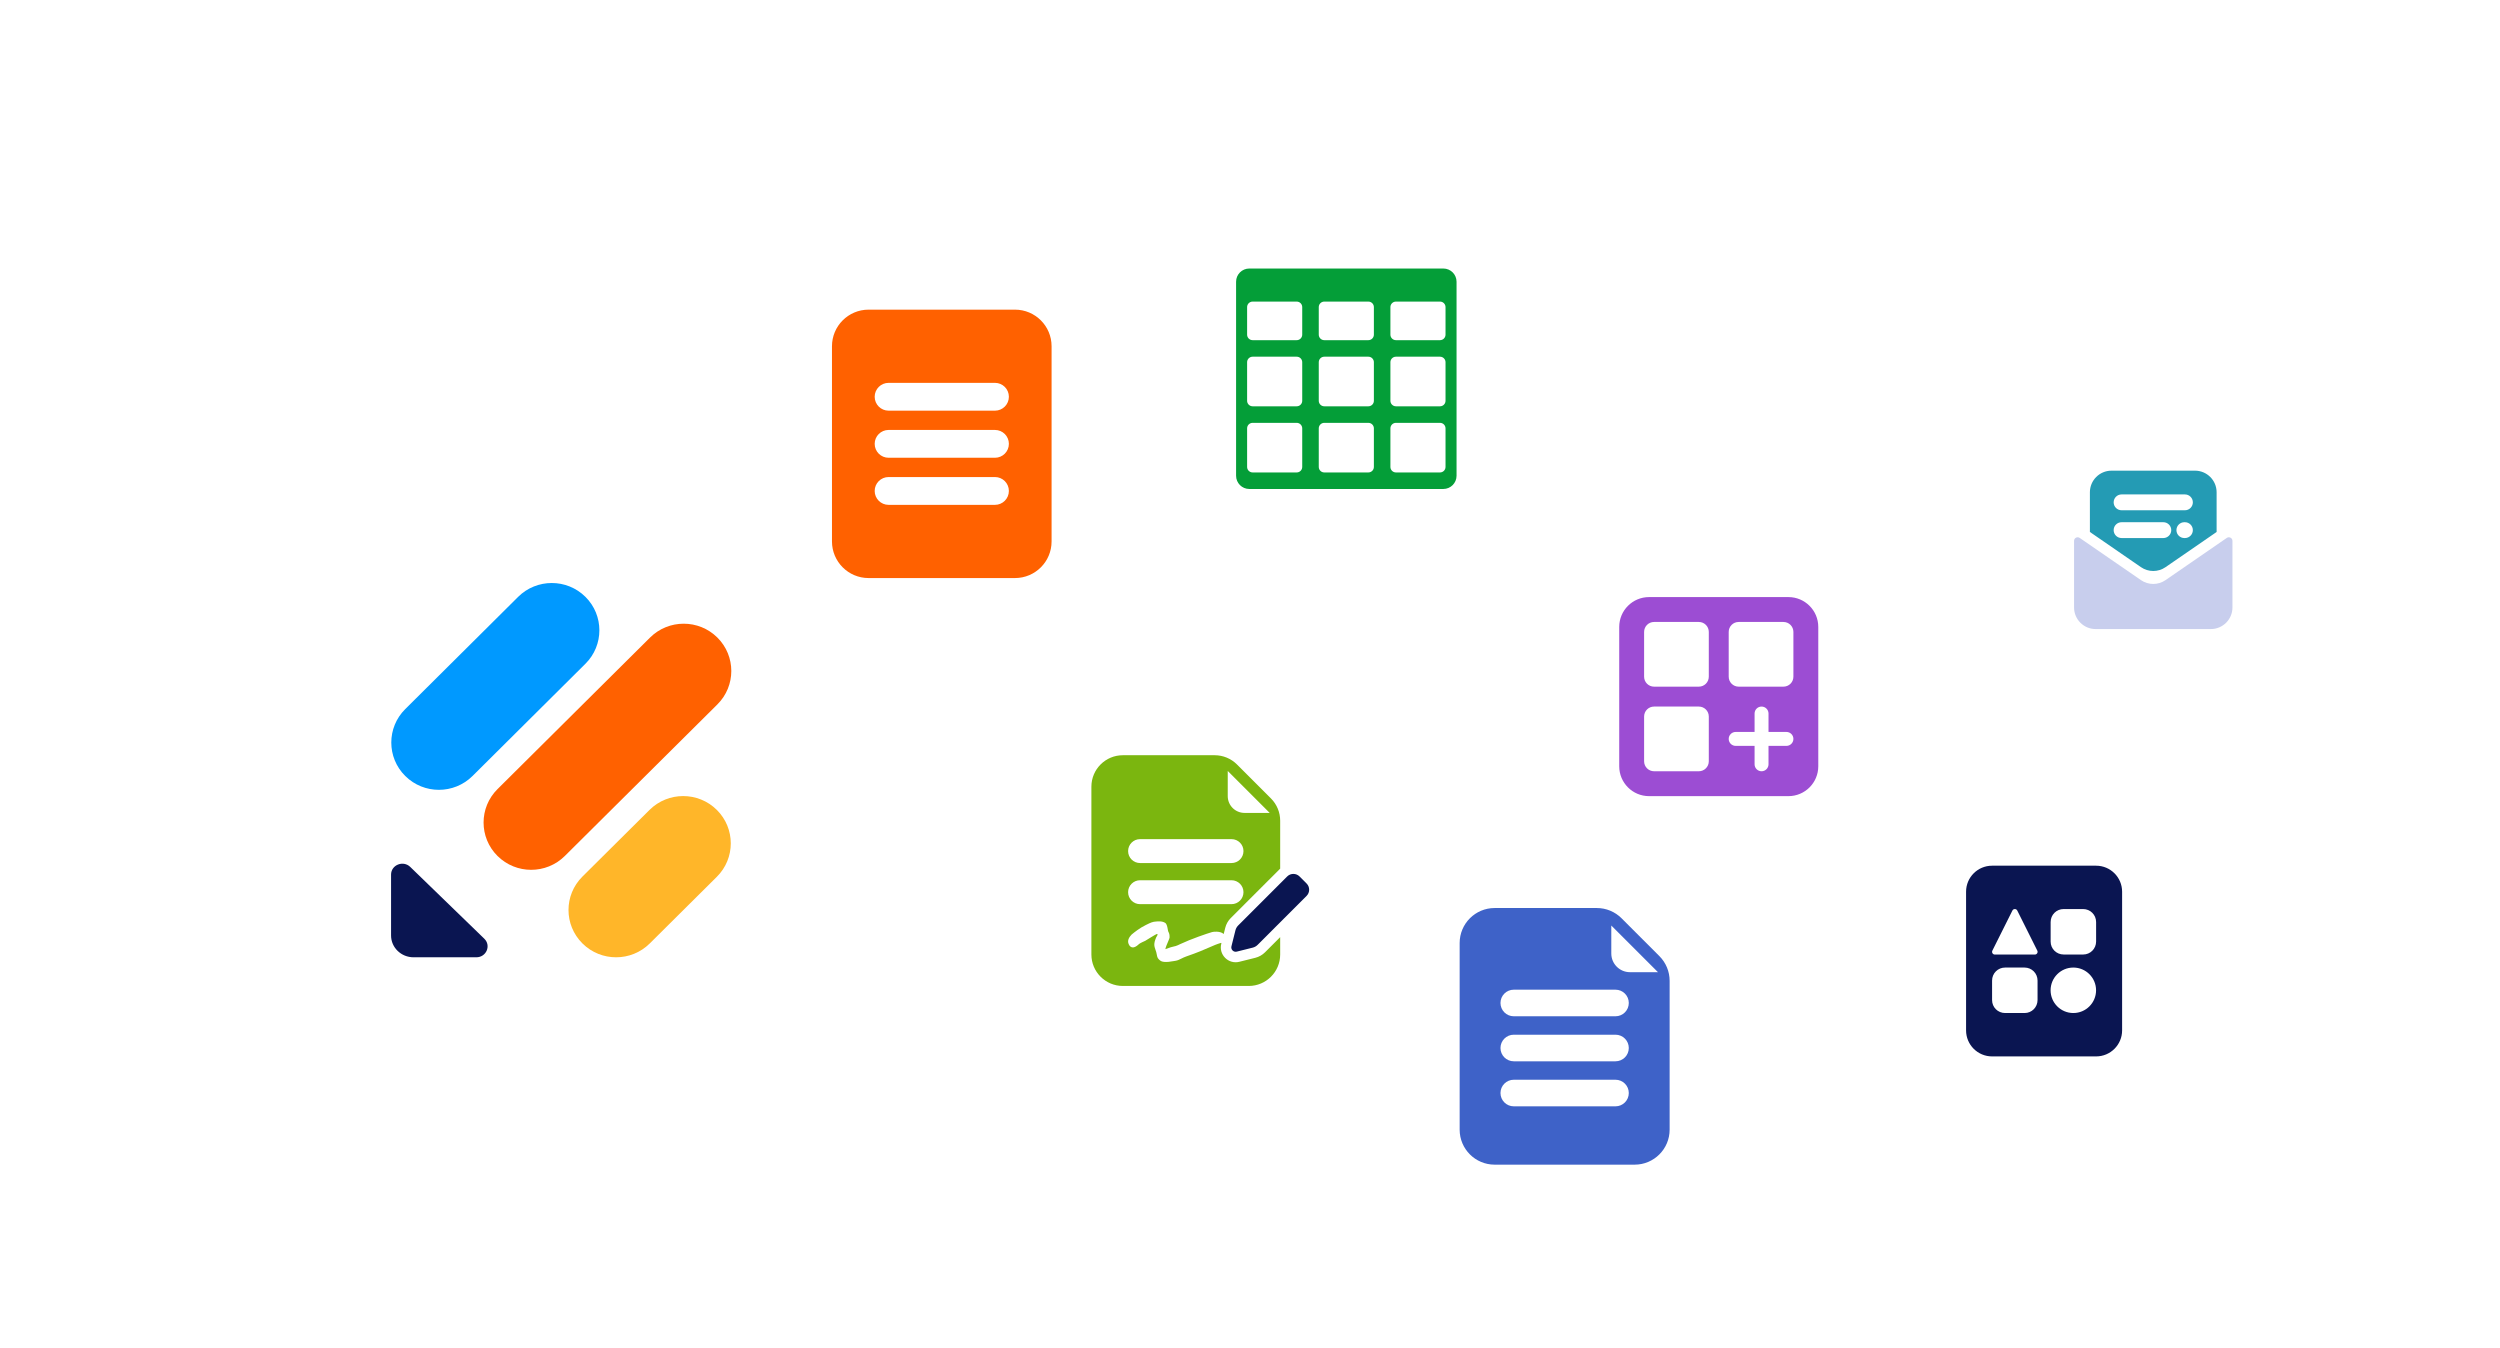 <svg width="584" height="315" viewBox="0 0 584 315" fill="none" xmlns="http://www.w3.org/2000/svg" aria-hidden="true"><g filter="url(#products_svg__a)"><rect x="41" y="71" width="179" height="179" rx="89.5" fill="#fff"/><path d="M113.13 199.873C114.78 201.474 113.614 204.215 111.27 204.215H96.601C93.707 204.215 91.352 201.932 91.352 199.127V184.906C91.352 182.634 94.18 181.503 95.831 183.103L113.13 199.873Z" fill="#0A1551"/><path d="M136.059 200.98C131.717 196.666 131.717 189.672 136.059 185.358L151.73 169.79C156.072 165.476 163.112 165.476 167.454 169.79C171.796 174.104 171.796 181.098 167.454 185.412L151.784 200.98C147.441 205.294 140.402 205.294 136.059 200.98Z" fill="#FFB629"/><path d="M94.663 161.86C90.321 157.546 90.321 150.552 94.663 146.238L121.035 120.02C125.377 115.706 132.417 115.706 136.759 120.02C141.101 124.334 141.101 131.328 136.759 135.642L110.387 161.86C106.045 166.174 99.005 166.174 94.663 161.86Z" fill="#09F"/><path d="M116.22 180.547C111.878 176.234 111.878 169.24 116.22 164.926L151.853 129.525C156.195 125.211 163.235 125.211 167.577 129.525C171.919 133.838 171.919 140.832 167.577 145.146L131.944 180.547C127.602 184.861 120.562 184.861 116.22 180.547Z" fill="#FF6100"/></g><g filter="url(#products_svg__b)"><rect x="163" y="31" width="114" height="114" rx="57" fill="#fff"/><path fill-rule="evenodd" clip-rule="evenodd" d="M202.9 56.65H237.1C241.822 56.65 245.65 60.478 245.65 65.2V110.8C245.65 115.522 241.822 119.35 237.1 119.35H202.9C198.178 119.35 194.35 115.522 194.35 110.8V65.2C194.35 60.478 198.178 56.65 202.9 56.65ZM207.574 73.75C205.78 73.75 204.325 75.205 204.325 76.999C204.325 78.793 205.78 80.248 207.574 80.248H232.426C234.22 80.248 235.675 78.793 235.675 76.999C235.675 75.205 234.22 73.75 232.426 73.75H207.574ZM207.574 84.751C205.78 84.751 204.325 86.206 204.325 88C204.325 89.794 205.78 91.249 207.574 91.249H232.426C234.22 91.249 235.675 89.794 235.675 88C235.675 86.206 234.22 84.751 232.426 84.751H207.574ZM204.325 99.001C204.325 97.207 205.78 95.752 207.574 95.752H232.426C234.22 95.752 235.675 97.207 235.675 99.001C235.675 100.795 234.22 102.25 232.426 102.25H207.574C205.78 102.25 204.325 100.795 204.325 99.001Z" fill="#FF6100"/></g><g filter="url(#products_svg__c)"><rect x="311" y="169" width="109" height="109" rx="54.5" fill="#fff"/><path fill-rule="evenodd" clip-rule="evenodd" d="M340.975 245.3V201.7C340.975 197.185 344.635 193.525 349.15 193.525H373.014C375.182 193.525 377.261 194.386 378.794 195.919L383.212 200.338L387.631 204.756C389.164 206.289 390.025 208.368 390.025 210.536V245.3C390.025 249.815 386.365 253.475 381.85 253.475H349.15C344.635 253.475 340.975 249.815 340.975 245.3ZM376.4 204.153V197.613L387.3 208.513H380.76C378.352 208.513 376.4 206.56 376.4 204.153ZM353.619 212.6C351.903 212.6 350.512 213.991 350.512 215.707C350.512 217.422 351.903 218.813 353.619 218.813H377.381C379.097 218.813 380.487 217.422 380.487 215.707C380.487 213.991 379.097 212.6 377.381 212.6H353.619ZM353.619 223.118C351.903 223.118 350.512 224.509 350.512 226.225C350.512 227.94 351.903 229.331 353.619 229.331H377.381C379.097 229.331 380.487 227.94 380.487 226.225C380.487 224.509 379.097 223.118 377.381 223.118H353.619ZM350.512 236.743C350.512 235.028 351.903 233.637 353.619 233.637H377.381C379.097 233.637 380.487 235.028 380.487 236.743C380.487 238.459 379.097 239.85 377.381 239.85H353.619C351.903 239.85 350.512 238.459 350.512 236.743Z" fill="#3E62C8"/></g><g filter="url(#products_svg__d)"><rect x="263" y="23" width="103" height="103" rx="51.5" fill="#fff"/><path fill-rule="evenodd" clip-rule="evenodd" d="M291.84 48.75C290.133 48.75 288.75 50.133 288.75 51.84V97.16C288.75 98.867 290.133 100.25 291.84 100.25H337.16C338.867 100.25 340.25 98.867 340.25 97.16V51.84C340.25 50.133 338.867 48.75 337.16 48.75H291.84ZM292.613 56.475C291.902 56.475 291.325 57.051 291.325 57.762V64.2C291.325 64.911 291.902 65.487 292.613 65.487H302.913C303.624 65.487 304.2 64.911 304.2 64.2V57.762C304.2 57.051 303.624 56.475 302.913 56.475H292.613ZM309.35 56.475C308.639 56.475 308.063 57.051 308.063 57.762V64.2C308.063 64.911 308.639 65.487 309.35 65.487H319.65C320.361 65.487 320.938 64.911 320.938 64.2V57.762C320.938 57.051 320.361 56.475 319.65 56.475H309.35ZM324.8 57.762C324.8 57.051 325.377 56.475 326.088 56.475H336.388C337.099 56.475 337.675 57.051 337.675 57.762V64.2C337.675 64.911 337.099 65.487 336.388 65.487H326.088C325.377 65.487 324.8 64.911 324.8 64.2V57.762ZM292.613 69.349C291.902 69.349 291.325 69.925 291.325 70.636V79.649C291.325 80.36 291.902 80.936 292.613 80.936H302.913C303.624 80.936 304.2 80.36 304.2 79.649V70.636C304.2 69.925 303.624 69.349 302.913 69.349H292.613ZM308.063 70.636C308.063 69.925 308.639 69.349 309.35 69.349H319.65C320.361 69.349 320.938 69.925 320.938 70.636V79.649C320.938 80.36 320.361 80.936 319.65 80.936H309.35C308.639 80.936 308.063 80.36 308.063 79.649V70.636ZM326.088 69.349C325.377 69.349 324.8 69.925 324.8 70.636V79.649C324.8 80.36 325.377 80.936 326.088 80.936H336.388C337.099 80.936 337.675 80.36 337.675 79.649V70.636C337.675 69.925 337.099 69.349 336.388 69.349H326.088ZM291.325 86.088C291.325 85.377 291.902 84.8 292.613 84.8H302.913C303.624 84.8 304.2 85.377 304.2 86.088V95.1C304.2 95.811 303.624 96.388 302.913 96.388H292.613C291.902 96.388 291.325 95.811 291.325 95.1V86.088ZM309.35 84.8C308.639 84.8 308.063 85.377 308.063 86.088V95.1C308.063 95.811 308.639 96.388 309.35 96.388H319.65C320.361 96.388 320.938 95.811 320.938 95.1V86.088C320.938 85.377 320.361 84.8 319.65 84.8H309.35ZM324.8 86.088C324.8 85.377 325.377 84.8 326.088 84.8H336.388C337.099 84.8 337.675 85.377 337.675 86.088V95.1C337.675 95.811 337.099 96.388 336.388 96.388H326.088C325.377 96.388 324.8 95.811 324.8 95.1V86.088Z" fill="#049E38"/></g><g filter="url(#products_svg__e)"><rect x="355" y="100" width="93" height="93" rx="46.5" fill="#fff"/><path fill-rule="evenodd" clip-rule="evenodd" d="M385.225 123.25C381.373 123.25 378.25 126.373 378.25 130.225V162.775C378.25 166.627 381.373 169.75 385.225 169.75H417.775C421.627 169.75 424.75 166.627 424.75 162.775V130.225C424.75 126.373 421.627 123.25 417.775 123.25H385.225ZM386.388 129.063C385.103 129.063 384.063 130.103 384.063 131.388V141.85C384.063 143.134 385.103 144.175 386.388 144.175H396.85C398.134 144.175 399.175 143.134 399.175 141.85V131.388C399.175 130.103 398.134 129.063 396.85 129.063H386.388ZM406.15 129.063C404.866 129.063 403.825 130.103 403.825 131.388V141.85C403.825 143.134 404.866 144.175 406.15 144.175H416.613C417.897 144.175 418.938 143.134 418.938 141.85V131.388C418.938 130.103 417.897 129.063 416.613 129.063H406.15ZM384.063 151.15C384.063 149.866 385.103 148.825 386.388 148.825H396.85C398.134 148.825 399.175 149.866 399.175 151.15V161.613C399.175 162.897 398.134 163.938 396.85 163.938H386.388C385.103 163.938 384.063 162.897 384.063 161.613V151.15ZM413.125 150.453C413.125 149.554 412.396 148.825 411.498 148.825C410.599 148.825 409.87 149.554 409.87 150.453V154.754H405.453C404.554 154.754 403.825 155.482 403.825 156.381C403.825 157.28 404.554 158.009 405.453 158.009H409.87V162.31C409.87 163.209 410.599 163.938 411.498 163.938C412.396 163.938 413.125 163.209 413.125 162.31V158.009H417.31C418.209 158.009 418.938 157.28 418.938 156.381C418.938 155.482 418.209 154.754 417.31 154.754H413.125V150.453Z" fill="#9C4DD3"/></g><g filter="url(#products_svg__f)"><rect x="466" y="71" width="74" height="74" rx="37" fill="#fff"/><path d="M484.5 121.455V105.9C484.5 105.223 485.26 104.824 485.818 105.208L500.137 115.073C501.861 116.26 504.139 116.26 505.862 115.073L520.182 105.208C520.74 104.824 521.5 105.223 521.5 105.9V121.455C521.5 124.241 519.241 126.5 516.454 126.5H489.545C486.759 126.5 484.5 124.241 484.5 121.455Z" fill="#C8CEED"/><path fill-rule="evenodd" clip-rule="evenodd" d="M488.2 103.821L500.138 112.045C501.861 113.233 504.139 113.233 505.862 112.045L517.8 103.822V94.545C517.8 91.759 515.541 89.5 512.755 89.5H493.245C490.459 89.5 488.2 91.759 488.2 94.545V103.821ZM493.75 96.9C493.75 95.878 494.578 95.05 495.6 95.05H510.4C511.422 95.05 512.25 95.878 512.25 96.9C512.25 97.922 511.422 98.75 510.4 98.75H495.6C494.578 98.75 493.75 97.922 493.75 96.9ZM493.75 103.391C493.75 102.37 494.578 101.541 495.6 101.541H505.355C506.376 101.541 507.205 102.37 507.205 103.391C507.205 104.413 506.376 105.241 505.355 105.241H495.6C494.578 105.241 493.75 104.413 493.75 103.391ZM510.265 101.541C509.243 101.541 508.415 102.37 508.415 103.391C508.415 104.413 509.243 105.241 510.265 105.241H510.399C511.421 105.241 512.249 104.413 512.249 103.391C512.249 102.37 511.421 101.541 510.399 101.541H510.265Z" fill="#249BB4"/></g><g filter="url(#products_svg__g)"><rect x="437" y="167" width="81" height="81" rx="40.5" fill="#fff"/><path fill-rule="evenodd" clip-rule="evenodd" d="M465.35 185.225H489.65C493.005 185.225 495.725 187.945 495.725 191.3V223.7C495.725 227.055 493.005 229.775 489.65 229.775H465.35C461.995 229.775 459.275 227.055 459.275 223.7V191.3C459.275 187.945 461.995 185.225 465.35 185.225ZM482.072 205.972H486.636C488.301 205.972 489.651 204.623 489.651 202.929V198.393C489.651 196.699 488.301 195.35 486.608 195.35H482.072C480.378 195.35 479.029 196.699 479.029 198.393V202.958C479.029 204.623 480.378 205.972 482.072 205.972L482.072 205.972ZM489.641 214.33C489.641 217.263 487.263 219.641 484.33 219.641C481.396 219.641 479.019 217.263 479.019 214.33C479.019 211.396 481.397 209.019 484.33 209.019C487.263 209.019 489.641 211.397 489.641 214.33ZM468.393 209.019H472.929L472.929 209.019C474.623 209.019 475.972 210.368 475.972 212.062V216.598C475.972 218.291 474.623 219.641 472.958 219.641H468.393C466.699 219.641 465.35 218.291 465.35 216.626V212.062C465.35 210.368 466.699 209.019 468.393 209.019ZM470.099 195.701C470.332 195.233 470.999 195.233 471.233 195.701L475.914 205.063C476.124 205.485 475.818 205.981 475.346 205.981H465.985C465.514 205.981 465.207 205.485 465.418 205.063L470.099 195.701Z" fill="#0A1551"/></g><g filter="url(#products_svg__h)"><rect x="228" y="141" width="98" height="98" rx="49" fill="#fff"/><path fill-rule="evenodd" clip-rule="evenodd" d="M254.95 209.6V170.4C254.95 166.341 258.241 163.05 262.3 163.05H283.755C285.705 163.05 287.574 163.824 288.953 165.203L292.925 169.175L296.897 173.147C298.276 174.526 299.05 176.395 299.05 178.344V189.545C299.017 189.576 298.984 189.608 298.951 189.641L287.51 201.082C286.882 201.71 286.437 202.497 286.221 203.358L285.856 204.821C285.804 204.772 285.75 204.727 285.694 204.687C284.871 204.103 283.455 204.268 283.13 204.363C282.019 204.687 278.227 205.97 275.664 207.186L275.16 207.425C274.771 207.609 274.481 207.67 274.173 207.736C273.969 207.779 273.757 207.824 273.502 207.907C273.058 208.052 272.322 208.293 272.222 208.35C272.329 207.839 272.595 207.218 272.825 206.682C273.035 206.191 273.215 205.771 273.215 205.571C273.215 204.876 273.119 204.677 272.982 204.39C272.949 204.322 272.915 204.249 272.878 204.165C272.85 204.099 272.826 203.952 272.796 203.767C272.715 203.272 272.589 202.5 272.219 202.237C271.534 201.75 270.462 201.857 270.095 201.894C269.296 201.912 268.674 202.218 268.007 202.547C267.893 202.603 267.778 202.66 267.661 202.715C266.223 203.4 264.878 204.504 264.435 204.869L264.338 204.948C263.761 205.562 263.297 206.311 263.645 207.137L263.648 207.144C263.758 207.406 264.352 208.819 266.095 207.137C266.398 206.893 267.522 206.409 267.522 206.409C267.522 206.409 270.092 204.81 270.229 204.807C270.244 204.806 270.259 204.805 270.272 204.804C270.351 204.798 270.402 204.795 270.402 204.948C270.402 205.127 270.095 205.571 270.095 205.571C270.095 205.571 269.669 206.513 269.648 207.137C269.629 207.681 269.76 208.049 269.916 208.489C269.974 208.652 270.036 208.826 270.095 209.023C270.158 209.234 270.193 209.431 270.226 209.618C270.299 210.034 270.362 210.397 270.715 210.742C271.094 211.112 271.337 211.265 271.941 211.326C272.665 211.398 273.358 211.28 274.207 211.135C274.356 211.11 274.51 211.083 274.67 211.057C275.103 210.986 275.518 210.781 275.976 210.554C276.324 210.382 276.696 210.198 277.118 210.053C279.799 209.128 281.313 208.461 282.492 207.942C283.469 207.512 284.217 207.183 285.206 206.892C285.247 206.88 285.289 206.887 285.333 206.909L285.287 207.095C284.651 209.639 286.955 211.942 289.498 211.306L293.235 210.372C294.097 210.157 294.883 209.711 295.511 209.083L299.05 205.545V209.6C299.05 213.659 295.759 216.95 291.7 216.95H262.3C258.241 216.95 254.95 213.659 254.95 209.6ZM266.318 182.65C264.775 182.65 263.525 183.9 263.525 185.443C263.525 186.985 264.775 188.236 266.318 188.236H287.682C289.224 188.236 290.475 186.985 290.475 185.443C290.475 183.9 289.224 182.65 287.682 182.65H266.318ZM266.318 192.254C264.775 192.254 263.525 193.504 263.525 195.047C263.525 196.589 264.775 197.84 266.318 197.84H287.682C289.224 197.84 290.475 196.589 290.475 195.047C290.475 193.504 289.224 192.254 287.682 192.254H266.318ZM286.8 166.725V172.605C286.8 174.77 288.555 176.525 290.72 176.525H296.6L286.8 166.725Z" fill="#7BB60F"/><path d="M303.577 191.373C302.778 190.574 301.483 190.574 300.684 191.373L295.447 196.61L289.243 202.814C288.929 203.128 288.706 203.522 288.598 203.953L287.664 207.689C287.477 208.438 288.155 209.117 288.904 208.93L292.641 207.996C293.072 207.888 293.465 207.665 293.779 207.351L299.983 201.147L305.221 195.91C306.019 195.111 306.019 193.816 305.221 193.017L303.577 191.373Z" fill="#0A1551"/></g><defs><filter id="products_svg__a" x=".084" y="40.313" width="260.832" height="260.832" filterUnits="userSpaceOnUse" color-interpolation-filters="sRGB"><feFlood flood-opacity="0" result="BackgroundImageFix"/><feColorMatrix in="SourceAlpha" values="0 0 0 0 0 0 0 0 0 0 0 0 0 0 0 0 0 0 127 0" result="hardAlpha"/><feOffset dy="10.229"/><feGaussianBlur stdDeviation="20.458"/><feColorMatrix values="0 0 0 0 0.039 0 0 0 0 0.043 0 0 0 0 0.051 0 0 0 0.04 0"/><feBlend in2="BackgroundImageFix" result="effect1_dropShadow_98_483"/><feColorMatrix in="SourceAlpha" values="0 0 0 0 0 0 0 0 0 0 0 0 0 0 0 0 0 0 127 0" result="hardAlpha"/><feOffset dy="9.179"/><feGaussianBlur stdDeviation="7.65"/><feColorMatrix values="0 0 0 0 0.039 0 0 0 0 0.043 0 0 0 0 0.051 0 0 0 0.09 0"/><feBlend in2="effect1_dropShadow_98_483" result="effect2_dropShadow_98_483"/><feBlend in="SourceGraphic" in2="effect2_dropShadow_98_483" result="shape"/></filter><filter id="products_svg__b" x="129.935" y="6.201" width="180.131" height="180.131" filterUnits="userSpaceOnUse" color-interpolation-filters="sRGB"><feFlood flood-opacity="0" result="BackgroundImageFix"/><feColorMatrix in="SourceAlpha" values="0 0 0 0 0 0 0 0 0 0 0 0 0 0 0 0 0 0 127 0" result="hardAlpha"/><feOffset dy="8.266"/><feGaussianBlur stdDeviation="16.533"/><feColorMatrix values="0 0 0 0 0.039 0 0 0 0 0.043 0 0 0 0 0.051 0 0 0 0.04 0"/><feBlend in2="BackgroundImageFix" result="effect1_dropShadow_98_483"/><feColorMatrix in="SourceAlpha" values="0 0 0 0 0 0 0 0 0 0 0 0 0 0 0 0 0 0 127 0" result="hardAlpha"/><feOffset dy="7.418"/><feGaussianBlur stdDeviation="6.182"/><feColorMatrix values="0 0 0 0 0.039 0 0 0 0 0.043 0 0 0 0 0.051 0 0 0 0.09 0"/><feBlend in2="effect1_dropShadow_98_483" result="effect2_dropShadow_98_483"/><feBlend in="SourceGraphic" in2="effect2_dropShadow_98_483" result="shape"/></filter><filter id="products_svg__c" x="271.81" y="139.608" width="187.379" height="187.379" filterUnits="userSpaceOnUse" color-interpolation-filters="sRGB"><feFlood flood-opacity="0" result="BackgroundImageFix"/><feColorMatrix in="SourceAlpha" values="0 0 0 0 0 0 0 0 0 0 0 0 0 0 0 0 0 0 127 0" result="hardAlpha"/><feOffset dy="9.797"/><feGaussianBlur stdDeviation="19.595"/><feColorMatrix values="0 0 0 0 0.039 0 0 0 0 0.043 0 0 0 0 0.051 0 0 0 0.04 0"/><feBlend in2="BackgroundImageFix" result="effect1_dropShadow_98_483"/><feColorMatrix in="SourceAlpha" values="0 0 0 0 0 0 0 0 0 0 0 0 0 0 0 0 0 0 127 0" result="hardAlpha"/><feOffset dy="8.792"/><feGaussianBlur stdDeviation="7.327"/><feColorMatrix values="0 0 0 0 0.039 0 0 0 0 0.043 0 0 0 0 0.051 0 0 0 0.09 0"/><feBlend in2="effect1_dropShadow_98_483" result="effect2_dropShadow_98_483"/><feBlend in="SourceGraphic" in2="effect2_dropShadow_98_483" result="shape"/></filter><filter id="products_svg__d" x="233.536" y=".902" width="161.928" height="161.928" filterUnits="userSpaceOnUse" color-interpolation-filters="sRGB"><feFlood flood-opacity="0" result="BackgroundImageFix"/><feColorMatrix in="SourceAlpha" values="0 0 0 0 0 0 0 0 0 0 0 0 0 0 0 0 0 0 127 0" result="hardAlpha"/><feOffset dy="7.366"/><feGaussianBlur stdDeviation="14.732"/><feColorMatrix values="0 0 0 0 0.039 0 0 0 0 0.043 0 0 0 0 0.051 0 0 0 0.04 0"/><feBlend in2="BackgroundImageFix" result="effect1_dropShadow_98_483"/><feColorMatrix in="SourceAlpha" values="0 0 0 0 0 0 0 0 0 0 0 0 0 0 0 0 0 0 127 0" result="hardAlpha"/><feOffset dy="6.61"/><feGaussianBlur stdDeviation="5.509"/><feColorMatrix values="0 0 0 0 0.039 0 0 0 0 0.043 0 0 0 0 0.051 0 0 0 0.09 0"/><feBlend in2="effect1_dropShadow_98_483" result="effect2_dropShadow_98_483"/><feBlend in="SourceGraphic" in2="effect2_dropShadow_98_483" result="shape"/></filter><filter id="products_svg__e" x="320.789" y="74.341" width="161.423" height="161.423" filterUnits="userSpaceOnUse" color-interpolation-filters="sRGB"><feFlood flood-opacity="0" result="BackgroundImageFix"/><feColorMatrix in="SourceAlpha" values="0 0 0 0 0 0 0 0 0 0 0 0 0 0 0 0 0 0 127 0" result="hardAlpha"/><feOffset dy="8.553"/><feGaussianBlur stdDeviation="17.106"/><feColorMatrix values="0 0 0 0 0.039 0 0 0 0 0.043 0 0 0 0 0.051 0 0 0 0.04 0"/><feBlend in2="BackgroundImageFix" result="effect1_dropShadow_98_483"/><feColorMatrix in="SourceAlpha" values="0 0 0 0 0 0 0 0 0 0 0 0 0 0 0 0 0 0 127 0" result="hardAlpha"/><feOffset dy="7.675"/><feGaussianBlur stdDeviation="6.396"/><feColorMatrix values="0 0 0 0 0.039 0 0 0 0 0.043 0 0 0 0 0.051 0 0 0 0.09 0"/><feBlend in2="effect1_dropShadow_98_483" result="effect2_dropShadow_98_483"/><feBlend in="SourceGraphic" in2="effect2_dropShadow_98_483" result="shape"/></filter><filter id="products_svg__f" x="422.892" y="38.669" width="160.217" height="160.217" filterUnits="userSpaceOnUse" color-interpolation-filters="sRGB"><feFlood flood-opacity="0" result="BackgroundImageFix"/><feColorMatrix in="SourceAlpha" values="0 0 0 0 0 0 0 0 0 0 0 0 0 0 0 0 0 0 127 0" result="hardAlpha"/><feOffset dy="10.777"/><feGaussianBlur stdDeviation="21.554"/><feColorMatrix values="0 0 0 0 0.039 0 0 0 0 0.043 0 0 0 0 0.051 0 0 0 0.04 0"/><feBlend in2="BackgroundImageFix" result="effect1_dropShadow_98_483"/><feColorMatrix in="SourceAlpha" values="0 0 0 0 0 0 0 0 0 0 0 0 0 0 0 0 0 0 127 0" result="hardAlpha"/><feOffset dy="9.671"/><feGaussianBlur stdDeviation="8.059"/><feColorMatrix values="0 0 0 0 0.039 0 0 0 0 0.043 0 0 0 0 0.051 0 0 0 0.09 0"/><feBlend in2="effect1_dropShadow_98_483" result="effect2_dropShadow_98_483"/><feBlend in="SourceGraphic" in2="effect2_dropShadow_98_483" result="shape"/></filter><filter id="products_svg__g" x="401.157" y="140.118" width="152.686" height="152.686" filterUnits="userSpaceOnUse" color-interpolation-filters="sRGB"><feFlood flood-opacity="0" result="BackgroundImageFix"/><feColorMatrix in="SourceAlpha" values="0 0 0 0 0 0 0 0 0 0 0 0 0 0 0 0 0 0 127 0" result="hardAlpha"/><feOffset dy="8.961"/><feGaussianBlur stdDeviation="17.922"/><feColorMatrix values="0 0 0 0 0.039 0 0 0 0 0.043 0 0 0 0 0.051 0 0 0 0.04 0"/><feBlend in2="BackgroundImageFix" result="effect1_dropShadow_98_483"/><feColorMatrix in="SourceAlpha" values="0 0 0 0 0 0 0 0 0 0 0 0 0 0 0 0 0 0 127 0" result="hardAlpha"/><feOffset dy="8.041"/><feGaussianBlur stdDeviation="6.701"/><feColorMatrix values="0 0 0 0 0.039 0 0 0 0 0.043 0 0 0 0 0.051 0 0 0 0.09 0"/><feBlend in2="effect1_dropShadow_98_483" result="effect2_dropShadow_98_483"/><feBlend in="SourceGraphic" in2="effect2_dropShadow_98_483" result="shape"/></filter><filter id="products_svg__h" x="199.812" y="119.859" width="154.376" height="154.376" filterUnits="userSpaceOnUse" color-interpolation-filters="sRGB"><feFlood flood-opacity="0" result="BackgroundImageFix"/><feColorMatrix in="SourceAlpha" values="0 0 0 0 0 0 0 0 0 0 0 0 0 0 0 0 0 0 127 0" result="hardAlpha"/><feOffset dy="7.047"/><feGaussianBlur stdDeviation="14.094"/><feColorMatrix values="0 0 0 0 0.039 0 0 0 0 0.043 0 0 0 0 0.051 0 0 0 0.04 0"/><feBlend in2="BackgroundImageFix" result="effect1_dropShadow_98_483"/><feColorMatrix in="SourceAlpha" values="0 0 0 0 0 0 0 0 0 0 0 0 0 0 0 0 0 0 127 0" result="hardAlpha"/><feOffset dy="6.324"/><feGaussianBlur stdDeviation="5.27"/><feColorMatrix values="0 0 0 0 0.039 0 0 0 0 0.043 0 0 0 0 0.051 0 0 0 0.09 0"/><feBlend in2="effect1_dropShadow_98_483" result="effect2_dropShadow_98_483"/><feBlend in="SourceGraphic" in2="effect2_dropShadow_98_483" result="shape"/></filter></defs></svg>